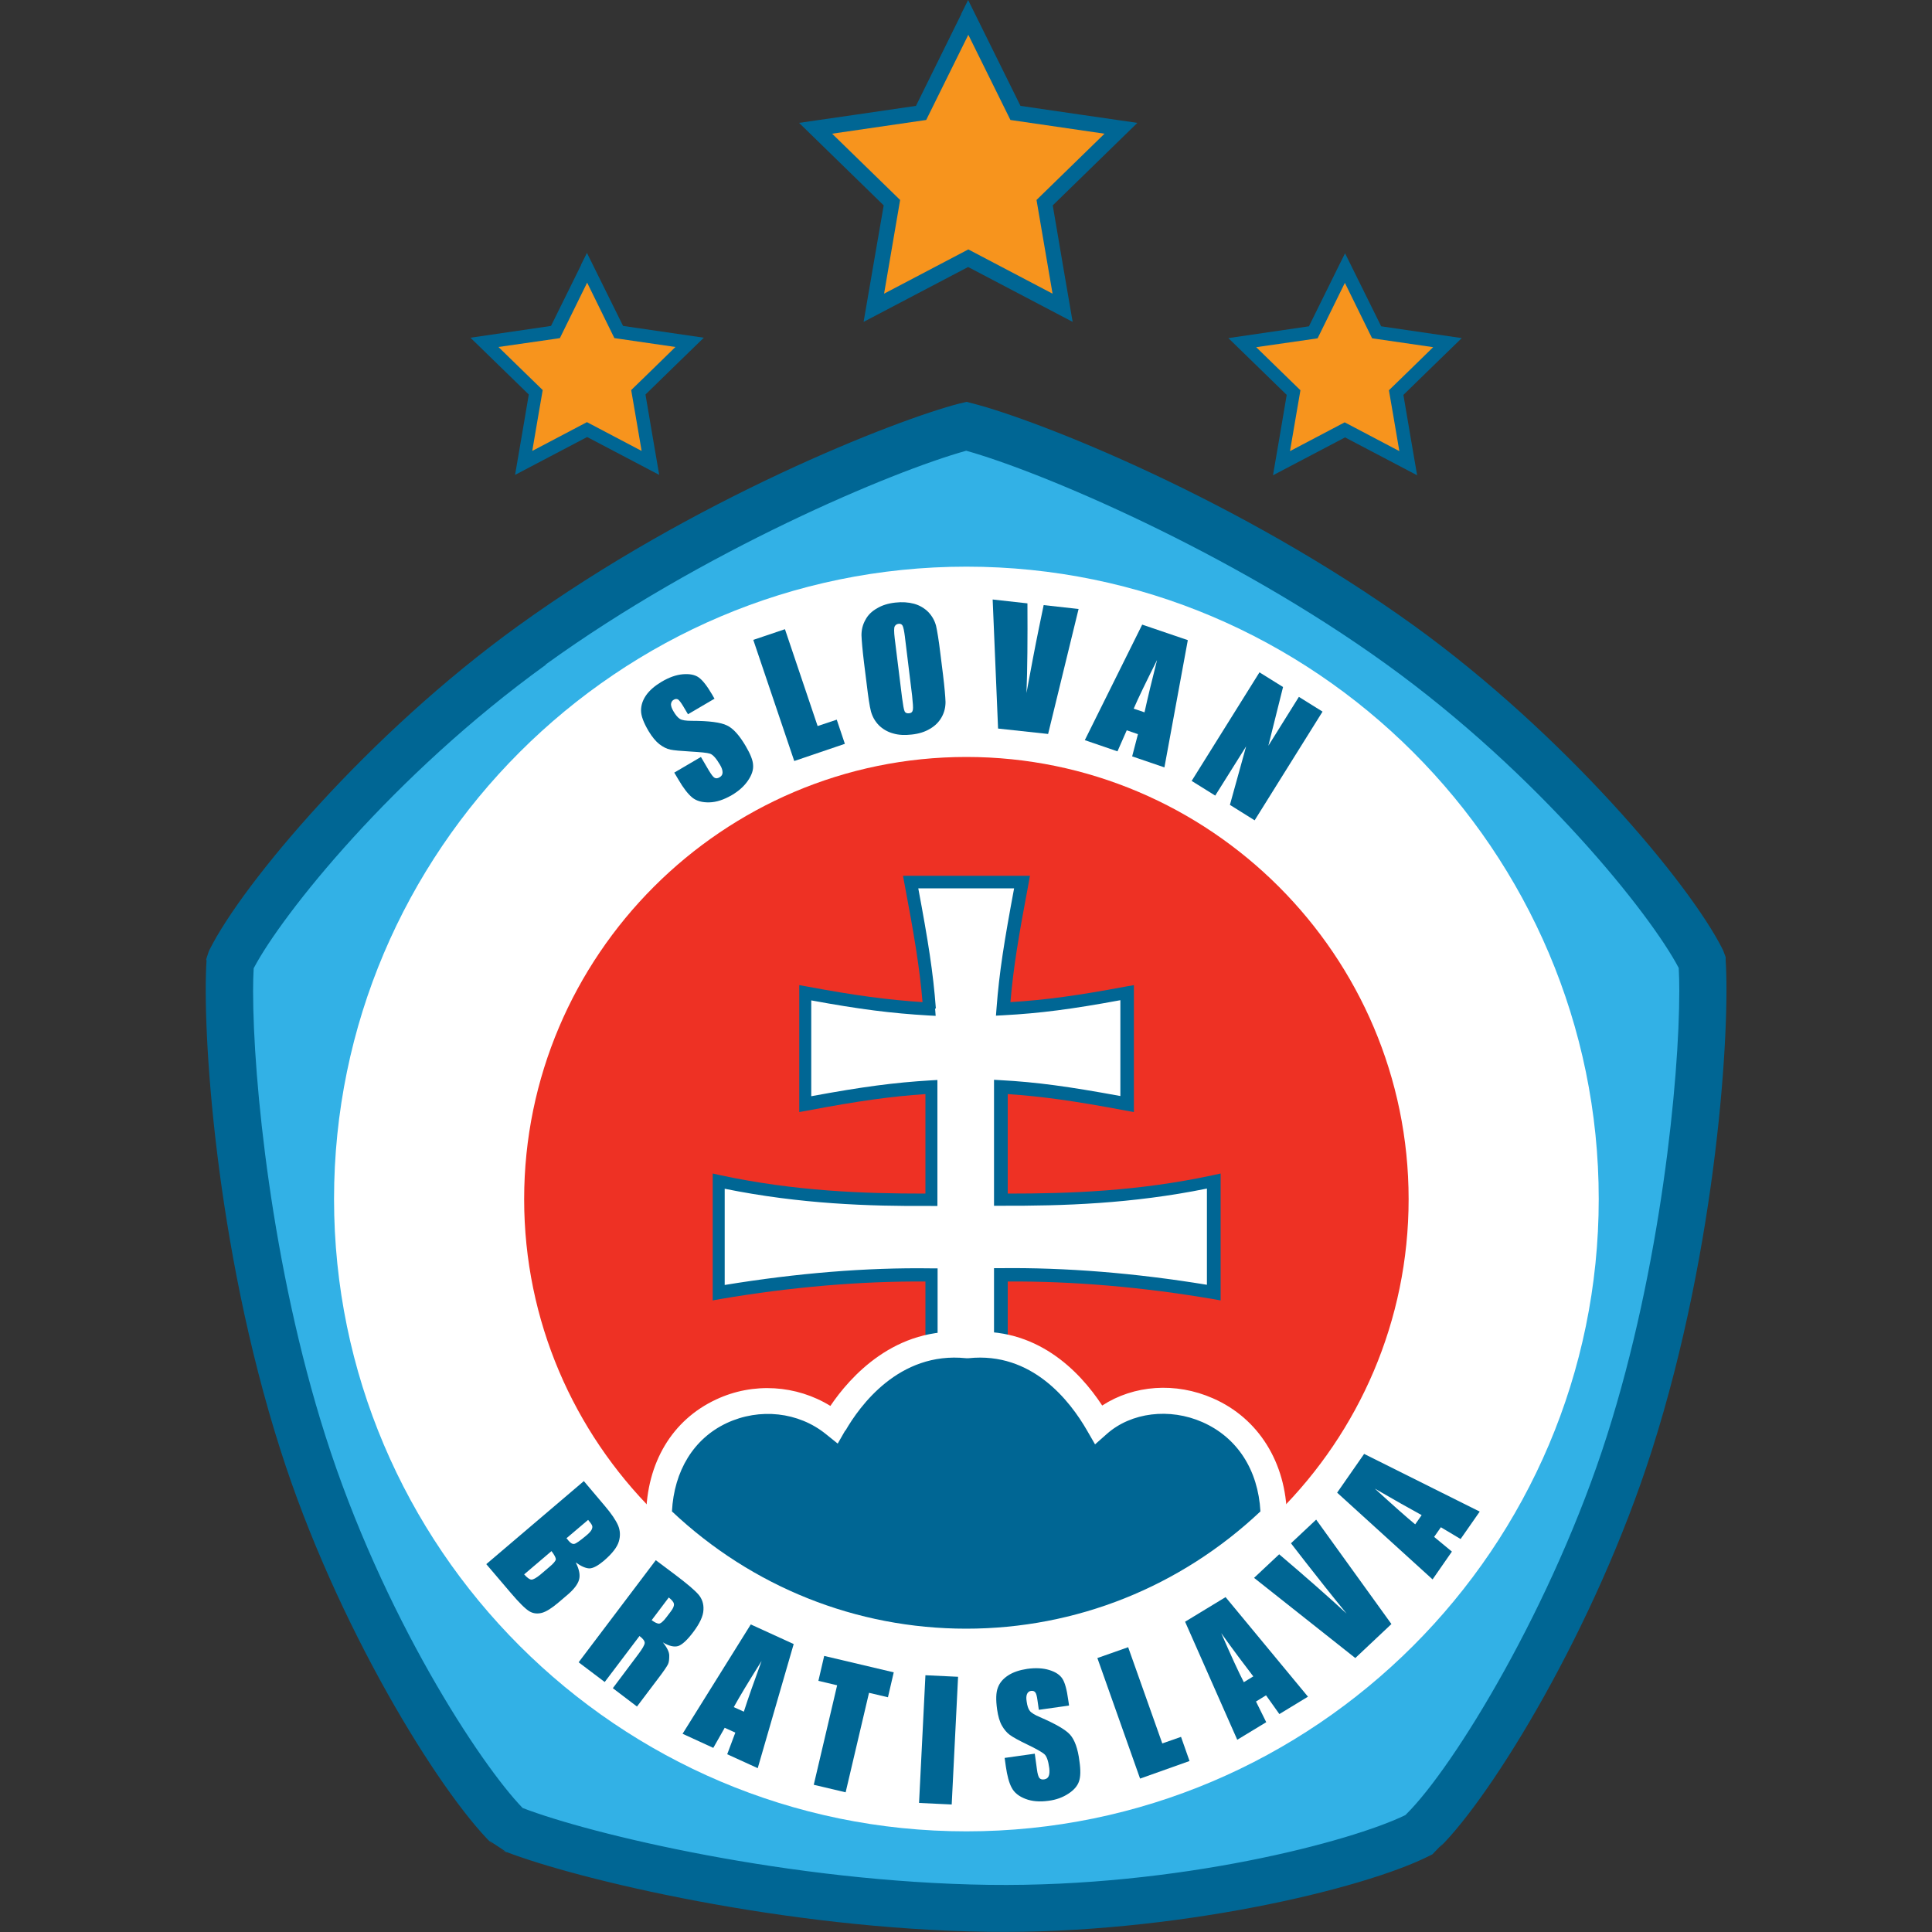 <?xml version="1.0" encoding="UTF-8"?><svg id="Layer_1" xmlns="http://www.w3.org/2000/svg" viewBox="0 0 100 100"><rect x="0" y="0" width="100" height="100" fill="#333333" stroke="none"/><path d="M88.09,49.79l-.03-.09c-1.56-3.12-7.76-10.66-15.58-16.31-8.56-6.18-18.87-10.41-22.46-11.33h-.03c-3.59.92-13.9,5.15-22.46,11.33-7.83,5.65-14.03,13.19-15.58,16.31-.02.06-.04.1-.04.1-.24,3.7.56,14.8,3.76,24.86,2.93,9.2,8.16,17.44,10.63,19.89q.04.06.12.08c3.48,1.4,14.24,3.99,24.76,4.14,9.66.13,19.13-2.22,22.24-3.8.11-.08.17-.13.23-.22,2.48-2.45,7.75-10.88,10.68-20.08,3.2-10.06,4-21.18,3.76-24.87Z" style="fill:#32b1e6; isolation:isolate;"/><path d="M49.68,20.88c-3.37.87-13.81,4.97-22.87,11.52-7.76,5.6-14.25,13.33-15.96,16.75l-.03.07v-.02s-.15.46-.15.46l.02.06c-.23,3.47.42,14.65,3.82,25.31,2.9,9.12,8.22,17.7,10.94,20.39l.09.09-.21-.23s.85.55.86.57c3.68,1.42,14.41,4,24.98,4.14,9.57.13,19.39-2.2,22.81-3.93l.18-.09h-.01s.54-.56.54-.56l-.17.21c2.71-2.68,8.04-11.33,10.99-20.58,3.39-10.66,4.04-21.85,3.81-25.33v-.17s-.12-.32-.12-.32l-.03-.07c-1.71-3.42-8.21-11.15-15.96-16.75-9.07-6.55-19.5-10.66-22.87-11.52l-.31-.08-.33.08ZM28.25,34.39c8.09-5.85,17.94-10,21.76-11.06,3.81,1.06,13.66,5.21,21.76,11.06,7.91,5.71,13.66,12.93,15.12,15.71.02.35.03.73.03,1.18,0,4.6-.96,14.29-3.74,23.02-2.79,8.76-7.91,17.14-10.38,19.59l-.03.03s-.02.02-.03.03c-2.79,1.36-11.74,3.74-21.54,3.61-10.29-.14-20.66-2.63-24.15-3.98-2.18-2.25-7.25-9.96-10.21-19.27-2.78-8.73-3.74-18.42-3.74-23.01,0-.45.01-.84.03-1.18,1.45-2.77,7.2-9.99,15.12-15.71ZM26.25,95.89s-.03-.02-.06-.04c-.07-.03-.16-.06-.22-.08l.28.12Z" style="fill:#006694;"/><path d="M50.02,29.33c18.03,0,32.73,14.7,32.73,32.73s-14.7,32.73-32.73,32.73-32.73-14.7-32.73-32.73S31.99,29.33,50.02,29.33h0Z" style="fill:#fff;"/><path d="M50.02,39.18c12.61,0,22.89,10.28,22.89,22.89s-10.28,22.89-22.89,22.89-22.89-10.28-22.89-22.89,10.28-22.89,22.89-22.89h0Z" style="fill:#ee3124;"/><path d="M50.02,75.16l-1.79-1.29v-7.88h0c-2.49-.03-6.25.11-11.02.91h0v-5.76h0c3.83.82,7.28.97,11.02.95h0v-5.84h0c-2.02.12-3.78.37-6.54.89h0v-5.76h0c2.7.51,4.44.74,6.41.84-.15-2.04-.46-3.81-.98-6.58h5.76c-.52,2.77-.83,4.54-.98,6.58,1.97-.11,3.71-.34,6.41-.85h0v5.76h0c-2.76-.52-4.52-.77-6.54-.89h0v5.84h0c3.73.01,7.19-.14,11.02-.96h0v5.76h0c-4.77-.81-8.53-.95-11.02-.92h0v8.5s-1.79.68-1.79.68h0Z" style="fill:#fff; isolation:isolate;"/><path d="M46.81,45.71c.52,2.76.79,4.38.94,6.16-1.81-.12-3.48-.34-5.99-.81l-.39-.07v6.57s.39-.07.39-.07c2.69-.51,4.36-.74,6.14-.86,0,.59,0,4.59,0,5.15-3.22,0-6.73-.12-10.61-.95l-.4-.09v6.57s.38-.07.38-.07c3.7-.63,7.27-.93,10.63-.91,0,.61,0,7.72,0,7.72l2.08,1.5,2.18-.83s0-7.78,0-8.39c3.36-.02,6.93.28,10.63.91l.39.07v-6.57s-.41.09-.41.09c-3.87.83-7.39.95-10.61.95,0-.55,0-4.56,0-5.15,1.78.12,3.44.35,6.14.86l.39.07v-6.57s-.4.07-.4.07c-2.51.47-4.18.7-5.99.81.15-1.78.42-3.4.94-6.15l.07-.39h-6.57s.07.39.07.39ZM48.44,52.2c-.14-1.88-.4-3.49-.91-6.22.64,0,4.32,0,4.96,0-.51,2.73-.77,4.34-.91,6.21l-.03.38.38-.02c1.89-.1,3.57-.32,6.06-.78,0,.64,0,4.32,0,4.96-2.67-.49-4.33-.72-6.19-.82l-.35-.02v6.52s.34,0,.34,0c3.24.01,6.78-.1,10.68-.89,0,.64,0,4.36,0,4.98-3.72-.61-7.32-.9-10.69-.86h-.33s0,8.16,0,8.6c-.3.11-1.17.45-1.41.54-.23-.16-1.29-.93-1.51-1.09,0-.33,0-8.04,0-8.04h-.33c-3.37-.05-6.97.25-10.69.86,0-.62,0-4.34,0-4.98,3.91.79,7.45.91,10.68.89h.33s0-6.52,0-6.52l-.35.02c-1.86.11-3.53.33-6.18.82,0-.64,0-4.32,0-4.96,2.49.46,4.17.67,6.06.78l.38.02-.03-.38Z" style="fill:#006694;"/><path d="M65.93,78.51c-4.13,3.99-9.74,6.46-15.91,6.46s-11.79-2.47-15.91-6.46c.07-5.67,5.85-7.42,9.08-4.79,1.1-1.92,3.41-4.44,6.89-4.08,3.47-.36,5.67,2.16,6.78,4.08,3.01-2.67,9.01-.88,9.08,4.79h0Z" style="fill:#006694; isolation:isolate;"/><path d="M50.07,68.96c-3.74-.35-6.09,2.33-7.09,3.81-1.75-1.08-3.99-1.24-5.92-.33-2.27,1.06-3.59,3.27-3.62,6.05v.29s.2.2.2.2c4.43,4.29,10.24,6.65,16.38,6.65s11.95-2.36,16.38-6.65l.21-.2v-.29c-.04-2.79-1.47-5.08-3.82-6.11-1.95-.86-4.11-.69-5.74.37-1.18-1.8-3.43-4.12-6.97-3.79ZM43.76,74.05c.72-1.25,2.76-4.11,6.24-3.75h.07s.07,0,.07,0c3.27-.34,5.24,2.2,6.13,3.75l.41.71.61-.54c1.26-1.12,3.25-1.36,4.95-.61,1.81.8,2.88,2.48,3,4.62-4.15,3.91-9.54,6.07-15.23,6.07s-11.08-2.16-15.23-6.07c.11-2.11,1.13-3.77,2.83-4.57,1.71-.8,3.72-.58,5.14.57l.61.49.39-.68Z" style="fill:#fff;"/><path d="M36.99,36.16l-1.38.81-.25-.42c-.12-.2-.21-.31-.27-.35-.07-.03-.14-.03-.22.02-.09.05-.13.13-.14.23,0,.1.04.22.13.37.11.19.22.32.33.39.11.07.31.1.62.1.89,0,1.5.08,1.82.24.32.15.64.51.97,1.07.24.41.37.73.38.98.02.25-.07.52-.27.81-.2.29-.48.54-.84.75-.4.23-.78.36-1.15.37-.37.01-.67-.07-.89-.25-.22-.18-.46-.49-.71-.92l-.22-.37,1.38-.81.41.7c.13.21.22.34.3.38.07.04.16.03.26-.03.1-.06.15-.14.15-.25,0-.11-.04-.24-.13-.39-.2-.34-.37-.53-.52-.58-.15-.05-.49-.08-1-.11-.51-.03-.86-.06-1.05-.1-.19-.04-.37-.13-.57-.28-.19-.15-.38-.38-.56-.68-.26-.44-.39-.79-.39-1.06,0-.27.08-.53.26-.79.18-.26.45-.49.8-.7.39-.23.75-.36,1.1-.39.34-.03.62.02.82.16.2.14.43.43.7.89l.13.23Z" style="fill:#006694;"/><path d="M40.63,32.57l1.69,5.01.99-.33.42,1.25-2.62.89-2.12-6.27,1.63-.55Z" style="fill:#006694;"/><path d="M48.81,34.92c.08.66.12,1.13.13,1.41,0,.28-.06.54-.2.79-.14.25-.34.45-.6.6-.26.16-.58.26-.95.3-.35.04-.67.03-.97-.06-.29-.08-.54-.23-.74-.43-.2-.21-.33-.45-.4-.71-.07-.26-.14-.74-.22-1.41l-.14-1.12c-.08-.66-.12-1.13-.13-1.41,0-.28.06-.54.2-.79.13-.25.33-.45.6-.6.26-.16.58-.26.95-.3.35-.04.67-.02.97.06.29.08.54.23.74.43.2.21.33.45.4.71.06.27.14.74.22,1.41l.14,1.12ZM46.84,32.97c-.04-.31-.08-.5-.12-.58-.04-.08-.12-.12-.22-.1-.09.01-.15.06-.19.13-.04.07-.04.28,0,.62l.38,3.07c.05.38.09.61.13.7.04.09.12.12.23.11.12-.01.18-.07.2-.18.02-.11,0-.35-.04-.74l-.37-3.02Z" style="fill:#006694;"/><path d="M55.83,31.51l-1.58,6.48-2.59-.28-.28-6.68,1.8.2c.01,1.83,0,3.38-.05,4.64.23-1.25.44-2.37.64-3.34l.25-1.21,1.8.2Z" style="fill:#006694;"/><path d="M61.48,33.14l-1.21,6.58-1.67-.57.3-1.15-.58-.2-.48,1.09-1.69-.58,2.97-5.98,2.35.8ZM59.24,36.87c.16-.74.38-1.64.65-2.71-.57,1.14-.98,1.98-1.21,2.52l.56.19Z" style="fill:#006694;"/><path d="M68.45,36.84l-3.51,5.62-1.28-.8.84-3.03-1.6,2.55-1.22-.76,3.51-5.62,1.22.76-.76,3.04,1.58-2.53,1.22.76Z" style="fill:#006694;"/><path d="M30.21,76.65l1.09,1.29c.35.41.57.74.69,1.01.11.26.13.54.04.84-.09.3-.35.63-.78,1-.3.25-.54.38-.73.39-.19,0-.43-.1-.72-.31.18.36.24.65.17.9-.07.24-.27.5-.6.78l-.47.4c-.34.29-.63.47-.85.53-.23.06-.45.04-.65-.08-.2-.12-.52-.43-.96-.95l-1.27-1.49,5.04-4.29ZM28.54,80.29l-1.41,1.2c.16.18.29.27.38.27.09,0,.24-.08.45-.25l.47-.4c.22-.18.33-.32.34-.4,0-.08-.07-.22-.22-.42ZM30.44,78.67l-1.12.95c.05.05.09.1.11.13.11.13.21.18.3.16.09-.02.29-.16.59-.41.16-.13.26-.24.3-.32.04-.08.05-.15.03-.21-.02-.06-.09-.16-.2-.29Z" style="fill:#006694;"/><path d="M33.95,80.76l.96.72c.64.48,1.05.83,1.24,1.05.19.22.28.49.26.8-.01.31-.19.7-.53,1.15-.31.41-.57.65-.78.72-.21.06-.47,0-.79-.19.22.27.33.5.33.68,0,.18-.01.33-.06.44-.05.11-.23.38-.56.81l-1.05,1.39-1.25-.95,1.32-1.76c.21-.28.32-.47.33-.58,0-.1-.08-.22-.27-.36l-1.8,2.38-1.35-1.02,3.99-5.28ZM34.62,82.68l-.89,1.18c.15.11.27.17.37.18.09,0,.23-.11.4-.34l.22-.29c.13-.17.18-.3.16-.4-.02-.1-.11-.2-.26-.32Z" style="fill:#006694;"/><path d="M41.08,85.1l-1.86,6.42-1.58-.72.42-1.12-.55-.25-.59,1.04-1.59-.73,3.53-5.66,2.23,1.02ZM38.5,88.6c.23-.72.54-1.59.92-2.63-.68,1.08-1.16,1.88-1.44,2.39l.53.24Z" style="fill:#006694;"/><path d="M46.26,86.56l-.3,1.29-.98-.23-1.21,5.15-1.65-.39,1.21-5.15-.97-.23.3-1.29,3.6.85Z" style="fill:#006694;"/><path d="M49.59,86.79l-.33,6.61-1.69-.08.33-6.61,1.69.08Z" style="fill:#006694;"/><path d="M55.33,88.28l-1.56.22-.07-.49c-.03-.23-.07-.37-.12-.42-.05-.06-.12-.08-.21-.07-.1.01-.17.07-.21.16-.04.09-.05.22-.02.39.03.22.08.38.16.48.07.1.25.21.53.33.81.35,1.33.65,1.56.91.23.26.4.71.48,1.36.07.47.06.82-.02,1.05-.08.24-.26.45-.55.64-.29.19-.63.32-1.04.37-.45.06-.84.03-1.18-.1-.34-.13-.58-.32-.71-.57-.14-.25-.24-.63-.31-1.12l-.06-.43,1.56-.22.11.8c.03.25.08.4.13.46.05.06.14.09.25.07.11-.02.19-.07.23-.17.04-.1.05-.23.03-.41-.05-.39-.14-.63-.26-.73-.12-.1-.41-.27-.87-.49-.46-.22-.76-.39-.91-.5-.15-.11-.29-.27-.41-.48-.12-.21-.2-.49-.25-.84-.07-.5-.06-.88.04-1.13.09-.25.27-.46.53-.63.26-.17.59-.28.99-.34.43-.06.82-.04,1.14.06.33.1.55.25.68.45.13.2.23.57.3,1.09l.04.26Z" style="fill:#006694;"/><path d="M58.39,85.25l1.77,4.99.97-.34.44,1.25-2.56.91-2.21-6.24,1.59-.56Z" style="fill:#006694;"/><path d="M63.43,82.66l4.27,5.16-1.48.9-.69-.97-.52.32.53,1.07-1.5.91-2.7-6.11,2.09-1.27ZM64.87,86.77c-.46-.6-1.02-1.34-1.66-2.24.51,1.17.9,2.02,1.17,2.54l.49-.3Z" style="fill:#006694;"/><path d="M68.12,78.65l3.9,5.41-1.87,1.76-5.24-4.15,1.3-1.22c1.4,1.19,2.56,2.21,3.49,3.07-.81-.99-1.51-1.88-2.12-2.66l-.76-.98,1.3-1.22Z" style="fill:#006694;"/><path d="M70.6,75.25l5.99,2.99-.99,1.42-1.02-.61-.35.5.92.76-1,1.44-4.94-4.49,1.4-2.01ZM73.58,78.42c-.66-.36-1.47-.82-2.42-1.37.94.86,1.64,1.48,2.09,1.85l.33-.47Z" style="fill:#006694;"/><polygon points="50.11 .9 52.55 5.85 58.02 6.64 54.06 10.49 55 15.93 50.11 13.36 45.23 15.93 46.16 10.49 42.21 6.64 47.67 5.85 50.11 .9" style="fill:#f7941d; isolation:isolate;"/><path d="M49.76.72s-2.18,4.41-2.35,4.76c-.38.06-6.05.88-6.05.88,0,0,4.1,4,4.38,4.27-.07.38-1.04,6.03-1.04,6.03,0,0,5.07-2.66,5.41-2.84.34.18,5.41,2.84,5.41,2.84,0,0-.97-5.64-1.03-6.03.28-.27,4.38-4.27,4.38-4.27,0,0-5.67-.82-6.05-.88-.17-.35-2.71-5.48-2.71-5.48l-.36.72ZM47.73,6.24l.21-.03s1.66-3.36,2.18-4.41c.52,1.05,2.18,4.41,2.18,4.41,0,0,3.71.54,4.87.71-.84.82-3.52,3.43-3.52,3.43,0,0,.63,3.69.83,4.85-1.04-.55-4.36-2.29-4.36-2.29,0,0-3.32,1.74-4.36,2.29.2-1.16.83-4.85.83-4.85,0,0-2.68-2.61-3.52-3.43,1.16-.17,4.66-.68,4.66-.68Z" style="fill:#006694;"/><polygon points="69.61 13.88 71.25 17.2 74.92 17.74 72.27 20.32 72.89 23.98 69.61 22.25 66.33 23.98 66.96 20.32 64.3 17.74 67.97 17.2 69.61 13.88" style="fill:#f7941d; isolation:isolate;"/><path d="M69.31,13.73s-1.42,2.87-1.56,3.16c-.32.05-4.17.61-4.17.61,0,0,2.79,2.72,3.02,2.94-.05.32-.71,4.16-.71,4.16,0,0,3.45-1.81,3.73-1.96.29.15,3.73,1.96,3.73,1.96,0,0-.66-3.84-.71-4.16.23-.23,3.02-2.94,3.02-2.94,0,0-3.85-.56-4.17-.61-.14-.29-1.87-3.78-1.87-3.78l-.31.62ZM68.02,17.54l.18-.03s1.01-2.05,1.41-2.87c.4.82,1.41,2.87,1.41,2.87,0,0,2.26.33,3.16.46-.65.64-2.29,2.23-2.29,2.23,0,0,.39,2.25.54,3.15-.81-.43-2.83-1.49-2.83-1.49,0,0-2.02,1.06-2.83,1.49.15-.9.54-3.15.54-3.15,0,0-1.63-1.59-2.29-2.23.9-.13,2.99-.43,2.99-.43Z" style="fill:#006694;"/><polygon points="30.39 13.86 32.03 17.19 35.7 17.72 33.04 20.31 33.67 23.96 30.39 22.24 27.1 23.96 27.73 20.31 25.08 17.72 28.75 17.19 30.39 13.86" style="fill:#f7941d; isolation:isolate;"/><path d="M30.08,13.71s-1.42,2.87-1.56,3.16c-.32.05-4.17.61-4.17.61,0,0,2.79,2.72,3.02,2.94-.05.32-.71,4.16-.71,4.16,0,0,3.45-1.81,3.73-1.96.29.15,3.73,1.96,3.73,1.96,0,0-.66-3.84-.71-4.16.23-.23,3.02-2.94,3.02-2.94,0,0-3.85-.56-4.18-.61-.14-.29-1.87-3.78-1.87-3.78l-.31.62ZM28.8,17.53l.18-.03s1.01-2.05,1.41-2.87c.4.82,1.41,2.87,1.41,2.87,0,0,2.26.33,3.16.46-.65.64-2.29,2.23-2.29,2.23,0,0,.39,2.25.54,3.15-.81-.43-2.83-1.49-2.83-1.49,0,0-2.02,1.06-2.83,1.49.15-.9.54-3.15.54-3.15,0,0-1.63-1.59-2.29-2.23.9-.13,2.99-.43,2.99-.43Z" style="fill:#006694;"/></svg>